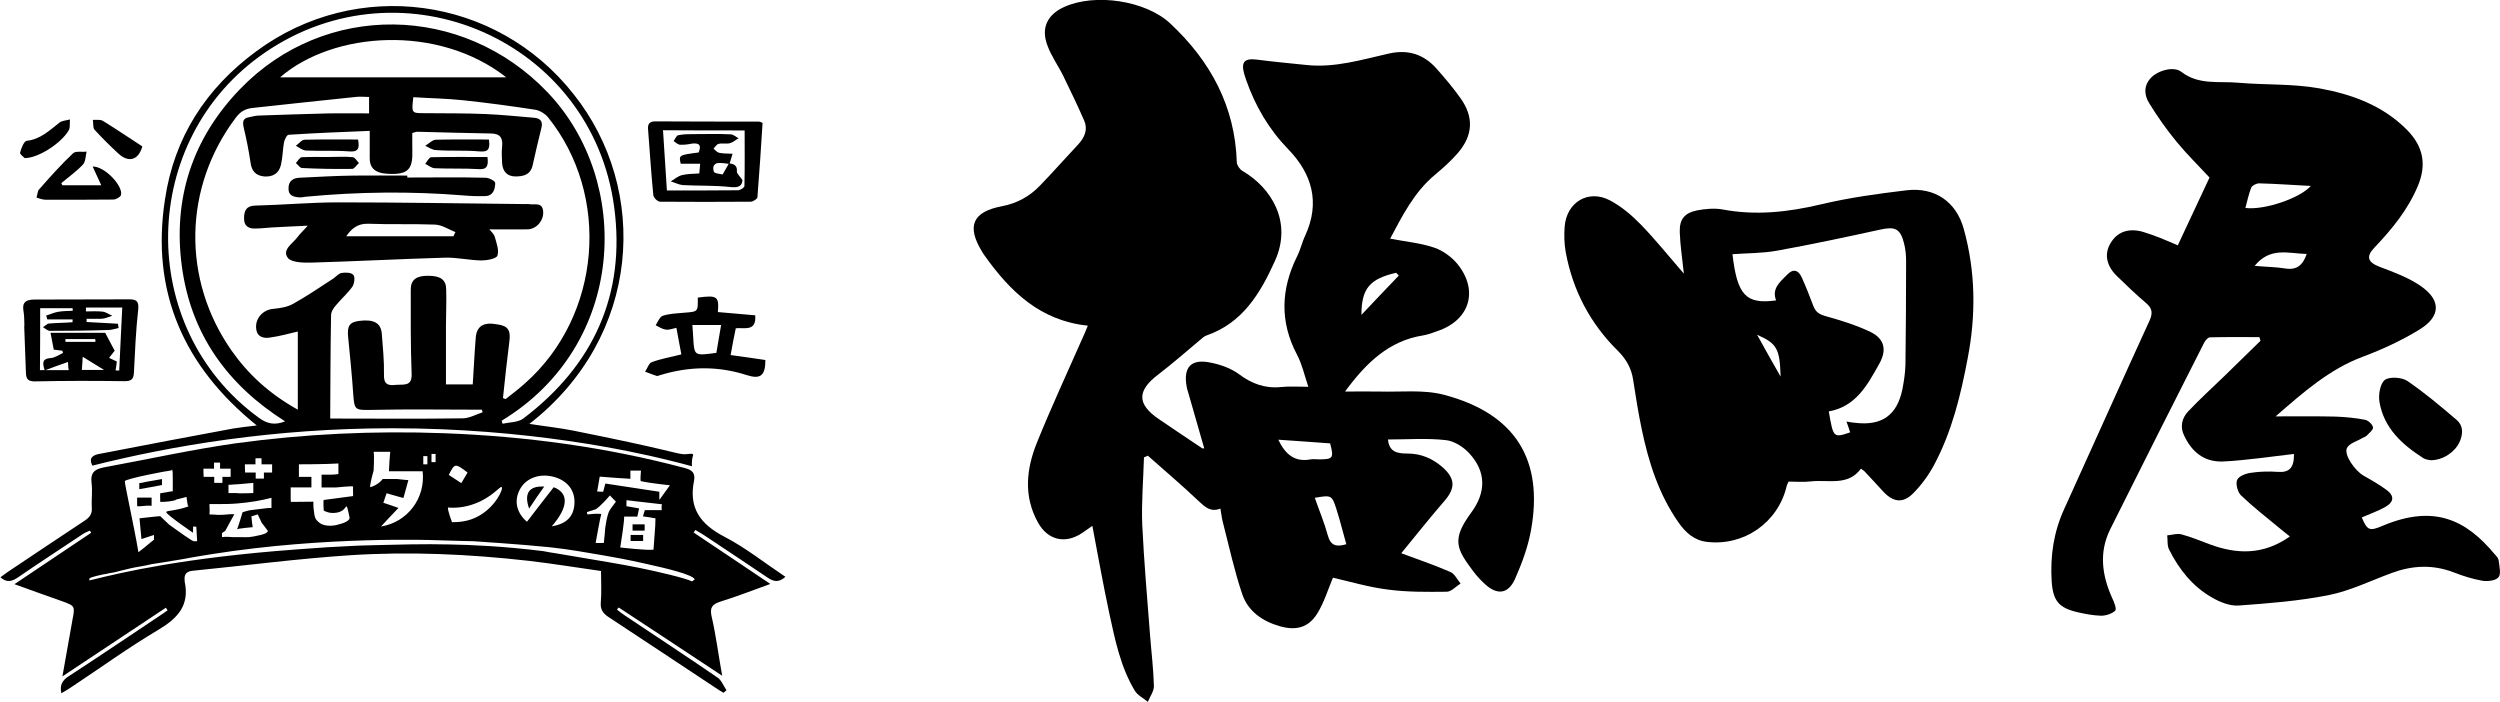 <?xml version="1.0" encoding="utf-8"?>
<!-- Generator: Adobe Illustrator 25.4.1, SVG Export Plug-In . SVG Version: 6.00 Build 0)  -->
<svg version="1.1" id="レイヤー_1" xmlns="http://www.w3.org/2000/svg" xmlns:xlink="http://www.w3.org/1999/xlink" x="0px"
	 y="0px" viewBox="0 0 1157.6 325" style="enable-background:new 0 0 1157.6 325;" xml:space="preserve">
<path d="M882.9,88.1c-13.3,1.6-26.6,3.4-39.6,6.5c-15.2,3.6-30.2,5.3-45.6,2.4c-3.8-0.7-8-0.3-11.8,0.4c-5.9,1.2-8.3,4.1-8.1,10.1
	c0.2,6.2,1.2,12.4,1.9,19.2c-6.8-7.8-13-15.6-19.9-22.7c-4.2-4.3-9-8.4-14.3-11.2c-10-5.3-20.1,0.8-21,12.1c-0.3,3.9-0.2,8,0.5,11.9
	c3.3,17.8,11.4,33.1,24.2,45.7c3.8,3.8,6.2,8,7,13.3c1.2,7.7,2.4,15.4,4,23c3.2,15.3,7.9,30.1,17,43.1c3.2,4.6,7.2,8.3,13.1,9
	c17.2,2.1,33-8.9,37-25.8c0.1-0.6,0.5-1.2,0.9-2.1c3.5,0,7,0.3,10.4-0.1c8-0.9,17.1,2.3,23.1-5.9c0.8,0.6,1.2,0.9,1.6,1.2
	c2.9,3.1,5.9,6.3,8.8,9.5c4.5,4.8,9,5.5,13.7,0.8c3.8-3.8,7.1-8.3,9.7-13.1c8.3-15.5,12.4-32.4,15.6-49.4c3.9-20.1,3.7-40.2-1.8-60
	C905.8,93.3,895.8,86.6,882.9,88.1z M813.6,155c9.3,4.1,10.5,6.5,10.9,19.4C820.7,167.8,817.5,162,813.6,155z M882.3,168.9
	c-0.1,3.8-0.7,7.6-1.4,11.3c-2.5,12.1-9.5,17-21.7,15.6c-1.3-0.1-2.5-0.3-4.2-0.6c0.7,1.9,1.2,3.5,1.7,5c-7.7,2.6-7.8,2.6-9.9-9.7
	c12.5-2.2,17.9-12.2,23.4-22.1c3.5-6.2,2.5-11.4-3.9-14.6c-6.6-3.2-13.8-5.4-20.9-7.4c-2.9-0.8-4.6-1.8-5.7-4.6
	c-1.7-4.5-3.4-8.9-5.4-13.3c-1.6-3.6-4.1-4.2-6.9-1.2c-3.2,3.3-7.1,6.3-5,11.8c-14,1.9-18-2.4-20.2-21.4c6.9-0.5,13.8-0.4,20.5-1.6
	c16.1-2.9,32-6.3,48-9.8c6.8-1.5,9.2-0.4,10.9,6.2c0.7,2.7,1,5.5,1,8.3C882.6,136.9,882.5,152.9,882.3,168.9z"/>
<path d="M1157,259.6c-0.1-1-1-2.1-1.8-2.9c-13.5-16.3-28.4-23.1-51.8-13.3c-6.1,2.6-7.2,2.4-9.8-3.8c3.6-1.6,7.4-2.9,10.8-4.8
	c4.2-2.4,4.4-5.2,0.6-8c-3.3-2.4-6.9-4.5-10.5-6.5c-3.9-2.2-9.2-9.5-7.8-12.8c1-2.2,4.8-3.2,7.4-4.8c0.6-0.3,1.3-0.5,1.7-0.9
	c1.1-1.2,3.2-2.8,3-3.9c-0.2-1.4-2.2-3.2-3.6-3.5c-4.5-0.9-9.1-1.3-13.7-1.5c-8.8-0.2-17.6-0.1-27.8-0.1
	c13.1-11.4,24.9-21.8,40.3-27.6c9.1-3.4,18-7.5,26.3-12.6c10-6.1,10.1-13.7,0.4-20.3c-5.6-3.8-12.3-6.3-18.7-8.7
	c-5.6-2.1-6.6-4.7-2.6-8.9c8.1-8.5,15.6-17.6,20.2-28.7c4.1-9.8,2.5-18.2-5.1-25.9c-11.3-11.4-25.7-16.5-40.6-19.2
	c-12.3-2.2-25.1-1.5-37.6-2.6c-8.8-0.8-18.2,1.2-26.2-5c-3.6-2.8-10.9-0.7-14.2,2.8c-3.5,3.8-3,8.2-0.6,11.9
	c3.8,6.2,8,12.1,12.6,17.7s9.8,10.7,15.2,16.5c-4.5,9.7-9.5,20.3-14.7,31.4c-3.1-1.3-5.7-2.5-8.3-3.5s-5.3-2-8-2.8
	c-6.7-1.8-11.8,0.1-14.9,5.4c-2.9,4.9-1.9,10.4,3.1,15.2c4.4,4.3,8.8,8.5,13.5,12.5c2.8,2.4,3.1,4.6,1.5,8.1
	c-13.3,29-26.3,58.2-39.5,87.2c-4.9,10.7-6.5,21.8-5.8,33.4c0.6,9.1,3.3,12.4,12.1,14.4c3.5,0.8,7.2,1.5,10.8,1.6
	c2.2,0,5-0.9,6.5-2.3c0.8-0.7-0.4-3.9-1.3-5.7c-4.8-10.6-6.3-21.3-1-32c14.4-28.9,28.9-57.6,43.5-86.4c0.5-1,1.7-2.4,2.6-2.5
	c7.7-0.2,15.3-0.1,23-0.1l0.5,1.7c-5.6,5.5-11.3,11-16.9,16.5c-5.6,5.4-11.3,10.6-16.6,16.2c-2.8,3-3.9,7-1.9,11.1
	c3.5,7.5,9.1,12.3,17.7,12.1c5.9-0.2,11.8-1,17.7-1.6c5.1-0.6,10.2-1.3,15.5-1.9c0.1,6.2-2,8.7-7.4,8.3c-4.1-0.3-8.3-0.2-12.4,0.4
	c-2.4,0.3-5.7,1.5-6.5,3.3s0.2,5.6,1.7,7.1c5.5,5.3,11.7,10.1,17.6,15c1.6,1.4,3.3,2.6,5.1,4.1c-12.3,8.7-24.6,8.3-37.2,3.6
	c-4.3-1.6-8.6-3.4-13.1-4.6c-2-0.5-4.3,0.3-6.5,0.5c0.3,2.2-0.1,4.7,0.9,6.6c4.6,9.2,10.9,17.1,19.9,22.2c3.6,2.1,8.1,3.9,12,3.7
	c14-1,28.1-2.1,41.8-4.8c10.1-2,19.6-6.7,29.4-10.3c9.5-3.5,18.9-4,28.6-0.3c4.3,1.7,8.8,3.1,13.3,3.9c2.5,0.4,6.2,0,7.5-1.6
	C1158.2,265.8,1157.3,262.3,1157,259.6z M1039.7,96.3c0.9-3.2,1.5-6.4,2.7-9.4c0.4-1,2.4-2,3.7-2c7.9,0.2,15.8,0.8,23.9,1.2
	C1065.1,91.7,1048.6,97.4,1039.7,96.3z M1044,123.1c7.2-8.9,15.7-5.7,24.1-5.5c-1.8,5.2-4.6,7.6-10,6.7
	C1053.7,123.6,1049.3,123.6,1044,123.1z"/>
<path d="M1104.3,175.9c-2.2,1.7-3.1,6.9-2.5,10.3c2.1,12.1,10.5,19.7,20.4,26c1.2,0.7,2.8,0.8,3.3,0.9c5.7,0,11.2-3.7,13.4-8.5
	c1.6-3.6,1.8-7.4-1.3-10.1c-7.4-6.3-14.8-12.6-22.9-18.1C1112.2,174.7,1106.5,174.3,1104.3,175.9z"/>
<path d="M668.6,182.8c-9.5-2.5-20-1.2-30.1-1.5c-5-0.1-10,0-15.7,0c9.8-13.3,20.3-23.5,36.2-26c2.3-0.4,4.5-1.2,6.6-2
	c14.9-5,19.2-18.7,9.3-31c-2.7-3.3-6.7-6.2-10.7-7.6c-6.4-2.2-13.4-2.8-20.5-4.2c5.6-10.5,11.1-21.6,20.9-29.7
	c3.7-3.1,7.3-6.3,10.4-9.9c7.1-8.2,7.5-16.7,1.3-25.4c-3.4-4.8-7.3-9.4-11.2-13.8c-5.9-6.6-13.1-8.9-22-6.9
	c-12.5,2.8-25,6.7-38.1,5.3c-7.7-0.8-15.4-1.5-23.1-2.5c-5.7-0.7-7.3,1.1-5.8,6.6c0.3,1,0.6,1.9,0.9,2.8c4.2,12,10.4,22.7,19.4,32
	c11.1,11.4,15,24.7,8,40c-1.5,3.1-2.2,6.6-3.8,9.7c-7.5,15.2-8.1,30.3,0,45.6c2.3,4.4,3.4,9.4,5.2,14.8c-4.9,0-8.7-0.3-12.5,0.1
	c-7.5,0.8-13.7-1.5-19.7-6c-3.7-2.7-8.5-4.4-13.1-5.3c-9.1-1.9-12.7,2.2-11,11.3c0.1,0.6,0.3,1.3,0.5,1.9c2.5,8.8,5.1,17.7,7.6,26.5
	c-0.3,0-0.7,0.1-0.9,0c-6.7-4.5-13.5-9-20.2-13.6c-10.1-6.9-10-13.1-0.3-20.5c6.7-5.1,13-10.7,19.5-16.1c0.9-0.7,1.7-1.6,2.8-2
	c16.9-5.8,25.1-19.6,31.9-34.7c8.1-18-1.8-33.8-15-41.5c-1.3-0.7-2.6-2.6-2.7-3.9c-0.8-26.1-12.2-47-30.8-64.4
	c-11.4-10.7-35-14.2-49.3-7.6c-7.6,3.5-10.6,9.6-7.7,17.5c1.8,5.1,5.1,9.6,7.5,14.5c3.3,6.8,6.6,13.6,9.6,20.5
	c1.8,4.1,0.3,7.7-2.6,10.9c-6,6.4-11.8,13-17.9,19.3c-4.8,5-10.7,8.2-17.6,9.5c-13.6,2.6-16.4,9.2-9.2,21c0.3,0.6,0.7,1.1,1.1,1.7
	c11.8,16.6,25.7,30.3,47.9,32.6c-1,2.5-1.8,4.4-2.7,6.3c-7,15.9-14.3,31.6-20.8,47.7c-5,12.3-6.4,25,0.5,37.3
	c4.5,8,12.5,9.9,20.2,4.8c1.6-1,3.1-2.2,4.9-3.4c2.6,13.8,5,27.1,7.8,40.3c2.7,12.4,5.2,25,11.9,36.1c1.3,2.1,4,3.4,6,5.1
	c1-2.5,2.9-5,2.8-7.4c-0.2-7.9-1.2-15.8-1.8-23.7c-1.3-17-2.8-34-3.6-51c-0.4-10.3,0.5-20.7,0.8-31.1c0.6-0.3,1.2-0.5,1.8-0.8
	c7.9,7,15.9,13.8,23.5,21c2.9,2.7,5.5,5.3,10.1,3.5c0.4,2.3,0.6,4.3,1.1,6.2c2.9,11.2,5.3,22.5,9,33.4c2.7,8,9.4,12.6,17.5,14.9
	c7.6,2.1,13.2,0.6,17.3-6c3.2-5.2,5-11.3,7.2-16.5c7.9,1.8,16.6,4.4,25.5,5.5c9,1.2,18.1,1.1,27.2,1c2.1,0,4.3-2.5,6.4-3.8
	c-1.5-1.8-2.7-4.4-4.6-5.3c-7.4-3.2-15.1-5.9-22.8-8.7c-0.3,0.4,0-0.2,0.4-0.6c6.5-7.9,12.8-15.9,19.5-23.6c5.2-6,5.1-10.4-0.9-15.7
	c-4.7-4.1-10-6.3-16.3-6.3c-4.2,0-8.4-0.5-8.9-6.5c9,0,18-0.7,26.8,0.3c3.9,0.4,8.4,3.3,11.1,6.4c7.4,8.2,7.7,17.6,0.6,27.2
	c-9.3,12.6-6.7,16.9,1.1,27.3c1.5,2,3.2,3.8,5,5.5c5.8,5.5,11,5,14.2-2.1c3.2-7.2,6-14.8,7.4-22.5
	C714.8,213.2,702,191.6,668.6,182.8z M646.5,126.3c0.4,0.4,0.8,0.9,1.2,1.3c-5.8,6.1-11.6,12.1-17.3,18.2
	C630.4,133.4,634.4,129.1,646.5,126.3z M591.9,203.6c8.4,0.6,16.3,1.1,24,1.7c1.8,6.8,1.4,7.4-5.1,7.4c-1.3,0-2.7-0.2-3.9,0
	C599.6,214.1,595.2,210.5,591.9,203.6z M614.8,247.8c-1.6-5.9-4-11.5-6-17.3c7.7-1.3,7.9-1.3,10,5.2c1.7,5.3,3,10.7,4.6,16.3
	C618.6,253.4,616.1,252.6,614.8,247.8z"/>
<g>
	<path d="M118.9,197c-4.2,0.5-7.6,0.9-10.8,1.4c-20.6,3.8-41.1,7.7-61.7,11.7c-3.1,0.5-5.6,1.7-3.6,5.5
		c36.5-9.2,83.9-17.3,138.9-17.3c62.9,0,110.6,10.6,126.7,14.5c5,1.2,9.1,2.3,12,3.1c-0.1-2.2,0.1-3.7,0.4-4.6c0.1-0.3,0.3-0.6,0-1
		c-0.4-0.4-1.3-0.1-3.2,0c0,0,0,0.1-1.3,0c-3.6-0.3-7.8-2.3-50.8-10.9c-6.5-1.3-13.2-2-20.4-3.1C297,156,300.9,87.9,265.6,43.6
		C229.7-2,164.9-10.5,118.6,23.8C95.2,41,80.6,63.9,76.4,92.3C69.8,134.9,84.9,169.6,118.9,197z M220.3,156.2
		c-0.6,7.2-0.9,14.2-1.4,21.8c-4.4,0-8.4,0-12.4,0c0-9.3,0-18.6,0-27.7c0-5.4,0.3-10.8,0.1-16.3c0-4.4-2.6-6.3-8.2-6.3
		c-5.5-0.1-8.2,1.8-8.2,6.3c0,13.1-0.1,26.1,0.4,39c0.3,6.1-3.7,4.9-7.2,5.2c-4,0.5-5.8-0.4-5.6-5c0.1-6.1-0.5-12.4-1-18.6
		c-0.4-5.1-3.7-6.9-10.6-6c-4.4,0.6-5.5,2.4-5,7.4c0.9,9,1.8,18.1,2.4,27c0.5,6.9,1,6.9,8.2,6.8c17.2-0.4,34.3-0.1,51.3-0.1
		c0.1,0.4,0.3,0.8,0.4,1.2c-3.1,1-6,2.7-9.1,2.8c-20.7,0.3-41.6,0.1-61.5,0.1c0.1-15.9,0.1-31.9,0.4-47.8c0-1.7,1.2-3.5,2.3-4.7
		c2.4-2.9,5.4-5.5,7.6-8.6c0.9-1.4,1.3-4.5,0.4-5.4c-1-1.2-3.7-1.2-5.5-0.9c-1.4,0.3-2.6,1.8-3.8,2.6c-6.1,4-12.2,8.1-18.6,11.7
		c-2.7,1.5-6,2-9.1,2.3c-5,0.4-8.8,4.7-7.9,9.7c0.6,3.6,3.7,4,6.3,3.6c4.5-0.6,9-1.9,12.9-2.8c0,11.5,0,23.3,0,36.2
		c-13.2-7.4-22.9-16.3-30.7-27.4c-23-32.9-22.3-75.5,1.9-107.7c2-2.7,4.2-4.2,7.7-4.6c16-1.7,31.9-3.5,47.8-5.1c2-0.3,4.1,0,6.3,0
		c0,2.6,0,4.6,0,7.6c-6.3,0-12.4-0.1-18.6,0c-10.8,0.3-21.6,0.6-32.4,1c-1.5,0-3.1,0.5-4.7,0.8c-2.7,0.5-2.9,2-2.4,4.6
		c1.3,5.4,2.4,10.9,3.2,16.3c0.5,4,2.4,6.1,6.3,6.5c4,0.3,6.9-1.4,7.8-5.4c0.8-3.5,0.8-6.9,1.4-10.4c0.3-1.3,1.3-3.5,2.2-3.5
		c12.3-0.8,24.6-1.3,37.5-1.8c0,5,0,8.8,0,12.8c0,4.1,2.2,6.1,5.9,6.8c2,0.3,4.1,0.4,6.1,0.3c5.2-0.3,7.4-2.4,7.7-7.7
		c0.1-1.9,0-3.8,0-5.8c0-1.7,0-3.5,0-5.4c1-0.3,1.8-0.6,2.4-0.6c11.3,0.3,22.5,0.6,33.8,0.8c4.5,0,5.8,2,5.4,6.1
		c-0.3,2.6-0.1,5.1,0,7.7c0.3,3.7,2.2,6,6,6.1c3.7,0,7-0.6,8.1-5c1.3-5.9,2.7-11.8,4.1-17.5c0.8-3.1-0.6-4.5-3.6-4.7
		c-7.4-0.6-14.9-1.4-22.3-1.7c-9.3-0.4-18.8-0.3-28.2-0.4c-6.1,0-6.1,0-5.2-7.4c7.6,0.5,15.4,0.6,22.9,1.4
		c11.3,1.2,22.4,2.7,33.5,4.4c2,0.3,4.4,1.7,5.8,3.3c29.4,36.4,24.8,92.1-10.4,123.3c-2.9,2.6-6,5-9.1,7.4c-0.4-0.1-0.8-0.4-1.2-0.5
		c0.9-8.6,1.8-17.2,2.9-25.7c0.8-5.6-0.4-7.7-5.5-8.4C224,149,220.8,150.9,220.3,156.2z M129.7,35.8c24.6-21.3,73.2-24.7,104.7,0
		C199.5,35.8,164.5,35.8,129.7,35.8z M122.6,24.4c64-43.9,151.6-5.5,161.8,71.6c5.4,40.3-9.6,73.2-42.1,97.8
		c-2.4,1.8-6.4,1.7-9.6,2.4c-0.1-0.5-0.3-0.9-0.4-1.4c57.9-35.1,60.7-110.9,21.1-152.2c-39.3-41-103.1-41.9-142.2-1.4
		c-22.1,22.9-31.2,50.6-27,82.1c4.2,31.4,21,54.8,47.8,71.8c-4.7,1.9-8.3,1.2-12.2-1.7C62.7,151.8,64.1,64.5,122.6,24.4z"/>
	<path d="M226.6,106.2c6,0,11.9,0.1,17.7,0c4.1-0.1,7.6-4.1,7.2-8.4c-0.4-4.4-4.1-2.8-6.7-3.3c-0.5-0.1-0.9,0-1.4,0
		c-28.9-0.3-57.9-0.8-86.8-0.8c-12.8,0-25.7,1.2-38.5,1.5c-4,0.1-5.1,2.3-5.1,5.9c0,4,2.6,4.9,5.6,4.7c2.6,0,5.1-0.4,7.6-0.5
		c5.1-0.3,10.2-0.5,16.3-0.8c-2,2.3-3.5,3.6-4.6,5.1c-2.2,3.1-7.4,5.9-4.7,9.7c1.5,2.2,7,2.4,10.8,2.3c20.7-0.6,41.6-1.7,62.3-2.3
		c5.5-0.1,11,1.2,16.6,1.3c2.6,0,6.9-0.8,7.4-2.2c0.9-2.4-0.4-5.9-1.2-8.7C228.8,108.4,227.4,107.2,226.6,106.2z M210,109.4
		c-16.4,0-32.9,0-49.7,0c2.6-3.7,5.4-5.9,10.1-5.8c10.4,0.4,20.6,0,31,0.4c3.2,0.1,6.3,2.2,9.5,3.5
		C210.5,108.1,210.2,108.8,210,109.4z"/>
	<path d="M138.7,91.4c0.9,0,1.9-0.1,2.8-0.3c24.3-2.3,48.8-2.6,73.2-0.6c3.3,0.3,6.7,0.4,10,0.3c3.7-0.1,4.6-3.3,4.6-6.1
		c0-0.9-2.9-2.4-4.5-2.4c-12-0.3-24.1-0.1-36.2-0.1c0-0.3,0-0.5,0-0.9c-8.2,0-16.5-0.1-24.7,0c-8.4,0.1-16.8,0.6-25.2,1
		c-2.9,0.1-5.2,1.5-5.1,5C133.5,90.5,135.8,91.2,138.7,91.4z"/>
	<path d="M163.1,78.2c1,0,2-1.8,3.1-2.7c-0.9-0.9-1.8-2.6-2.8-2.7c-3.7-0.4-7.6-0.1-11.4-0.1l0,0c-4.1,0-8.2-0.1-12.3,0.1
		c-0.9,0.1-1.8,1.7-2.7,2.7c1,0.8,1.9,2.3,2.9,2.3C147.7,78.2,155.4,78.3,163.1,78.2z"/>
	<path d="M161.6,70.1c4.2,0.4,5-1.3,4.2-5.5c-8.2,0-16.5-0.1-24.7,0.1c-1.4,0-2.7,1.8-4.1,2.8c1.5,0.8,2.9,2,4.6,2.2
		C148.3,70,154.9,69.6,161.6,70.1z"/>
	<path d="M75,224.6v-0.9c0-0.6,0-1.3,0-1.9c-2.4,0.4-4.9,0.9-7.3,1.3c-1.2,0.3-2.7,0.6-3.2,0.6v2.8C68,225.9,71.4,225.3,75,224.6z"
		/>
	<path d="M16.9,91.5c1.4,0.4,2.8,1,4.4,1c10.4,0,20.9,0,31.2-0.1c1.2,0,3.2-1.2,3.5-2c1.2-4.1-7.4-13.4-13.1-13.3
		c1.4,3.1,2.7,5.8,4,8.7h-18c-0.1-0.4-0.4-0.6-0.5-1c3.3-2.8,7-5.4,10-8.6c1.3-1.4,1.2-4,1.7-6c-2.2,0.3-5-0.4-6.3,0.8
		c-5.5,5.2-10.6,10.9-15.6,16.6C17.4,88.2,17.4,90,16.9,91.5z"/>
	<rect x="292" y="247.7" width="5.8" height="2.8"/>
	<rect x="292.9" y="242.8" width="5.6" height="2.9"/>
	<path d="M11.4,73.2c6.1,0.1,16.8-6.7,20.4-12.8c0.8-1.4,0.4-3.3,0.6-5.1c-1.7,0.5-3.6,0.5-4.9,1.5c-4.6,3.6-8.8,7.7-15.1,8.4
		c-1.3,0.1-2.6,3.5-3.1,5.5C9.1,71.4,11,72.7,11.4,73.2z"/>
	<path d="M12,172.5c0.1,3.1,1,4.1,4.2,4.1c13.8-0.3,27.5-0.3,41.4-0.1c3.1,0,4.2-0.8,4.4-3.8c0.5-9.9,0.9-19.7,2-29.4
		c0.4-4-1-4.7-4.2-4.7c-14.6,0-29.2,0.1-43.8,0.1c-4,0-5.9,1.3-5.1,5.5c0.4,2.2,0.3,4.5,0.4,6.7c0,0,0,0-0.1,0
		C11.4,157.9,11.8,165.2,12,172.5z M37.9,171.3c0.1-1.9,0.3-3.6,0.4-6.1c3.3,2,6.1,3.8,9.9,6.1C44.2,171.3,41.1,171.3,37.9,171.3z
		 M30.3,158.3c0-0.4,0-0.8,0-1.3c4.6,0,9.2,0,13.8,0c0,0.4,0.1,0.8,0.1,1.3C39.7,158.3,35,158.3,30.3,158.3z M18.6,142.7
		c4.7,0,9.9,0,15,0c0,0.4,0.1,0.8,0.1,1.2c-2.3,0.1-4.6,0.1-6.9,0.5c-1.8,0.3-3.6,1.2-5.4,1.7c0.1,0.6,0.4,1.2,0.5,1.8
		c3.8,0,7.8,0,11.7,0c0,0.4,0,0.9,0,1.3c-3.6,0.3-7.3,0.3-10.9,0.6c-1,0.1-1.9,1.2-2.8,1.7c1,0.6,2.2,1.7,3.2,1.7
		c9.1,0,18.1-0.1,27.1-0.4c1.5,0,3.1-0.6,4.7-0.9c-0.1-0.6-0.1-1.3-0.3-2c-4.9-0.3-9.7-0.5-14.5-0.8c0-0.5,0-1,0-1.5
		c2.3,0,4.7,0.1,7,0c1.7-0.1,3.3-0.9,4.9-1.4c-1.5-0.6-2.9-1.7-4.5-1.9c-2.6-0.3-5.1-0.1-7.7-0.1c0-0.6,0-1.2,0-1.8
		c5.4,0,10.6,0,16.8,0c-0.5,10-0.9,19.6-1.4,29.2c-0.5,0-1-0.1-1.7-0.1c0.3-1.3,0.4-2.6,0.6-4.1c-1.2-0.5-2.4-1.2-3.6-1.7
		c1.2-1.5,2.2-2.8,2.6-3.3c-1.5-2.9-2.7-5.1-4.4-8.3c-7.4,0-16,0-25.3,0c0.5,2.8,1,5.1,1.5,7.8c1.4,0.1,2.7,0.4,4,0.5
		c0.1,0.4,0.1,0.6,0.3,1c-1.9,0.9-3.8,2.3-5.8,2.4c-3.5,0.3-4,1.8-2.7,5.6H21c3.5-1.3,6.9-2.6,10.5-3.8c0,1.2,0.1,2.4,0.3,3.8
		c-3.6,0-7,0-10.8,0h-0.1l0,0c-0.8,0-1.5,0-2.4,0C18.6,162,18.6,152.6,18.6,142.7z"/>
	<path d="M70.2,234.2c0-1.3,0-2.6,0-3.8c-1.3,0-2.6,0-3.8,0c-1,0-1.9,0-2.9,0c0,1.7,0,2.6,0,2.8l0,0v0.1v-0.1c0,0,0,0.3,0,0.5
		c0,0.3,0,0.4,0,0.5c0,0,0,0,0,0.1c0.1,0.3,2.6,0,2.9,0C68.4,234,70.2,234.2,70.2,234.2z"/>
	<path d="M54.8,71.1c4.4,4.1,9.2,3.5,11.1-3.3c-6.3-4.1-12.2-8.1-18.2-11.8c-1.3-0.8-3.1-0.4-4.7-0.5c0.3,1.5-0.1,3.6,0.8,4.6
		C47.2,63.8,51,67.6,54.8,71.1z"/>
	<path d="M221.6,78.3c3.8,0.3,4.7-1.4,4.1-5.6c-8.7,0-17.3-0.1-26,0.1c-1,0-1.9,1.9-2.8,3.1c1.4,0.6,2.8,1.9,4.4,2
		C208,78.2,214.8,77.9,221.6,78.3z"/>
	<path d="M306,173.6c13.3-4,26.5-4.2,39.8,0.1c6.3,2,8.6,0.3,8.6-7c-5.1-0.8-10.4-1.5-16.1-2.3c0.8-4.4,1.5-8.3,2.4-12.4
		c4-0.4,9.6,1.7,9-6c-5.8-0.5-11.5-1-17.3-1.5c0.6-7.3-0.3-7.9-9.3-6.7c0.1,6.7,0.1,6.5-6.3,7c-3.3,0.3-6.7,0.4-9.9,1.4
		c-1.4,0.5-2.3,2.8-3.3,4.4c1.5,0.8,3.1,1.8,4.6,2c1.4,0.3,3.1-0.4,5-0.8c0.8,4.2,1.5,8.3,2.3,12.3c-5,1.3-9.5,2-13.7,3.6
		c-1.4,0.5-2,2.8-3.1,4.4c1.7,0.6,3.5,1.4,5.2,1.9C304.3,174.3,305.2,173.8,306,173.6z M333.9,150.5c-0.8,4.9-1.5,9-2.2,12.9
		c-12,1.5-9.9,1.8-11.1-12.9C324.8,150.5,328.9,150.5,333.9,150.5z"/>
	<path d="M305.7,93.4c14,0.1,27.9,0.1,41.9,0c1,0,2.9-1.2,3.1-1.9c0.9-11.5,1.7-23,2.4-34.6c-0.9-0.4-1.3-0.6-1.7-0.6
		c-16,0-32,0-48.1-0.1c-2.7,0-3.5,1.4-3.2,4c0.8,10,1.4,20,2.4,30C302.5,91.4,304.4,93.4,305.7,93.4z M344.8,60.4
		c0,8.7,0.1,17.3-0.1,25.7c0,0.8-1.9,2-3.1,2c-10.8,0.1-21.5,0.1-32.8,0.1c-0.6-9.2-1.2-18.3-1.8-27.9
		C320.1,60.4,332.7,60.4,344.8,60.4z"/>
	<path d="M315.7,81.1c-1.8,0.5-3.5,1.9-5.1,2.9c1.8,0.5,3.6,1.5,5.5,1.7c7.4,0.4,14.9,0.1,22.1,0.9c3.7,0.4,5.4-0.4,5.6-3.2
		c-1.2-1.8-2.6-2.9-2.6-4c0.3-2.9-1.5-3.5-3.6-3.8c0,0,0,0,0,0.1l-0.1-0.1l0.1,0.1h-0.1c-0.9,1.5-1.8,3.1-2.9,5.1
		c-0.9-0.3-2.6-0.3-3.7-0.9c-0.6-0.4-0.8-2-0.5-2.9c0.1-0.6,1.2-1.5,1.9-1.5c1.8-0.1,3.6,0.1,5.4,0.4c0,0,0,0,0-0.1h0.1
		c0.4-1.4,0.9-2.7,1.4-4.6c-2.7-0.1-4.6-0.1-6.4-0.5c-0.9-0.3-1.7-1.3-2.4-1.9c0.8-0.8,1.4-2,2.4-2.2c1.7-0.4,3.6,0.1,5.2-0.3
		c1.4-0.4,2.6-1.5,4-2.3c-1.3-0.6-2.4-1.8-3.7-1.8c-5.8-0.3-11.4-0.1-17.2-0.1c-2.4,0-4.7,0-7,0.5c-0.9,0.1-1.4,1.7-2.2,2.7
		c0.9,0.6,1.8,1.5,2.8,1.7c1.9,0.1,3.8-0.1,5.6-0.5c3.7-0.5,4.5,0.9,3.2,4.1c-9.2,1.2-9.2,1.2-8.3,5.2c2.8,0,5.8,0,9,0
		c-0.1,1.8-0.3,3.1-0.4,4.5C320.7,80.5,318.1,80.5,315.7,81.1z"/>
	<path d="M252,225.3c-7-0.4-9.5,3.1-7,10.2C247.3,231.9,249.4,229,252,225.3z"/>
	<path d="M8.4,267.3c10-6.9,20.1-13.4,30.1-20.1c0.9-0.6,2-1,3.1-1.5c0.3,0.4,0.4,0.6,0.6,1c-11.7,7.8-23.2,15.6-35.5,23.8
		c7.8,2.8,14.9,5.4,21.8,7.8c6.3,2.3,6.3,2.2,5,9c-1.5,8.2-2.9,16.4-4.6,25.9c16.6-11,32.3-21.4,47.9-31.8c0.3,0.4,0.5,0.8,0.8,1.2
		c-1.4,1-2.8,2-4.2,2.9c-13.8,9.2-27.7,18.6-41.7,27.7c-2.9,1.9-4.1,4.1-3.3,7.8c1.7-1,3.2-1.8,4.6-2.8
		c13.3-8.8,26.4-18.3,40.2-26.5c9.1-5.4,14.7-11.4,12.3-22.5c0-0.1,0-0.3,0-0.5c-0.3-2.7,0.8-4.1,3.6-4.4c24.3-2.4,48.7-5.6,73-7.2
		c27.7-1.8,55.3-0.5,82.8,2.6c11.1,1.3,22.1,3.1,33.4,4.7c0,5.2,0.3,9.9-0.1,14.5c-0.3,3.2,0.9,5.1,3.7,6.9
		c16.5,10.8,32.9,21.8,49.3,32.6c1.3,0.9,2.6,1.7,3.8,2.4l1.4-1.2c-1.4-2-2.4-4.9-4.5-6.1c-14-9.6-28.2-18.9-42.4-28.4
		c-1.3-0.9-2.6-1.8-3.8-2.8c0.3-0.4,0.5-0.8,0.8-1c15.6,10.2,31.2,20.6,47.9,31.6c-1.8-10.1-2.9-18.9-4.9-27.5
		c-0.9-4.1,0.3-5.6,4-6.8c7.4-2.3,14.9-5.2,23.2-8.2c-12.4-8.3-23.9-16.1-35.5-23.8c0.3-0.4,0.5-0.8,0.8-1.2
		c1.5,0.9,3.1,1.8,4.6,2.8c9.6,6.4,19.3,12.8,28.9,19.3c2.8,1.9,5.2,2.3,8.2-0.4c-9.6-6.4-18.6-13.6-28.5-18.7
		c-11.1-5.8-16.4-13.4-13.8-25.9c0.6-3.5-0.9-4.9-4.4-5.8c-36.5-9.7-73.7-14.7-111.5-16.1c-32.3-1.2-64.5,0.3-96.5,4.7
		c-20.4,2.9-40.6,7.4-60.8,11.1c-4.2,0.8-6.4,2.3-5.8,7.2c0.5,3.7-0.1,7.7,0.1,11.4c0.3,2.9-1,4.6-3.3,6.1
		c-11.9,7.8-23.8,15.9-35.7,23.8c-1.2,0.8-2.2,1.7-3.3,2.4C3.2,270,5.6,269.2,8.4,267.3z M277.7,220.7l7.9,0.6l6.3,0.4v-3.8h4.9
		c0,0-0.5,5.2,0,4.9c4.5,1,13.4,1.9,13.4,1.9l-4.9,6.8v-3.8l-25-3.8l-1,3.8l-2.8-0.1L277.7,220.7z M306.4,236.2c-0.4,0-0.6,0-1,0
		c-0.6,0-1.3,0-1.9,0c-1.5,0-3.2,0-4.9,0c-0.3,1-0.6,2-0.9,2.9c1.9,0.3,3.8,0.5,5.8,0.9c0,1.2-0.1,2.3-0.1,3.5
		c-0.3,3.7-0.5,7.4-0.8,11c-2.4,0.5-15.4-1-15.4-1s2.3-14.2,1.7-14.3l0,0h-0.1h0.1l0,0c0,0,1.2,0,5.1,0c0.5,0.1,1,0,1,0s0,1,0.9-3.8
		l-5.8-1c0,0-0.1-0.3,0-2.8c0,0,6.4,0.8,16.4,1.9C306.2,234.5,306.4,236.2,306.4,236.2z M271.8,237.1c1.4-0.4,2.7-0.9,4.1-1.3
		c0,0,2.4-1.5,6.5-6.4l2.8,2.9c0,0-1.8,2.3-2.8,3.8c-1.4,2-2.2,8.8-2.2,8.8s-0.3,4.4-0.6,6.5c-1.9,0.1-3.8,0-3.8,0
		s2.2-12.3,2.6-13.3c0-0.1,0-0.1,0.1-0.1c-0.5-0.1-1.7-0.1-2.7-0.1c0,0-0.9,0-3.8,0.3C271.8,237.7,271.8,237.4,271.8,237.1z
		 M240.9,226.3c2.9-5.1,9.3-7.3,15.9-5.4c6.1,1.8,9.5,6.3,9.2,12.2c-0.3,6.1-3.7,9.5-10.5,10.6c7.8-9,7.9-15.4,0.9-18.1
		c-4.2,5.4-8.3,10.6-12.4,16C238.8,237.1,238,231.4,240.9,226.3z M216.5,218.8c-0.9,1.7-1.8,2.9-2.9,4.9c-2-1.3-4-2.6-5.8-3.8
		C210.6,214.4,210.7,214.4,216.5,218.8z M219.9,233.2c7.9-2.9,11.8-8.3,12.4-7.7c0.9,0.8-2.8,9.1-10.6,13.4
		c-4.7,2.7-9.6,2.9-12.4,2.9c0,0-2-5.2-1.9-6.8C210.7,235.3,215.2,235,219.9,233.2z M199.8,210.2h1.9v3.8h-1.9V210.2z M196,211.2
		h1.9v3.8H196V211.2z M173,217.9c0,0,0.4-7,0-8.7c2.6,0,5.1,0,7.7,0c-0.3,2.9-0.5,6-0.6,9c5.4,0,10.5,0,15.6,0
		c1.4,12.5-7,23.6-19.3,25.6c2.6-2.8,5.1-5.5,8.1-8.6c-2.7-0.9-4.7-1.7-7-2.4c0.5-1.4,0.9-2.7,1.5-4.4c2.6,0.8,5,1.4,7.8,2.2
		c0.6-2.3,2.2-8.1,2.3-8.3c-0.1,0.1-5.2-0.5-5.2-0.5h-6.7c0,0-0.6,0.9-1.9,1.9c-1.7,1.3-3.8,1.9-3.8,1.9
		C171,225.5,172.3,220.4,173,217.9z M134.6,230.4c0,0,0,0,0-3.8c0-0.3,0-0.6,0-0.9c0.9,0,1.9,0,2.8,0c2.3,0,4.5,0,6.8,0
		c0-1.7,0-3.2,0-4.9c-1,0-2.2,0-3.2,0c-0.9,0-1.7,0-2.6,0V215c0,0,12.5,0,18.3-0.4c0,2,0,3.6,0,4.9c-1.7,0.3-4,0.3-4,0.3h-3.8
		c0,0.3,0,0.5,0,1c0,3.7,0,4.9,0,4.9h6.8c0,0,7.8-0.8,7.8-0.4c-0.1,0.4,0,2.9,0,4.4c-4.5,0.6-9,1.2-13.6,1.8c-0.3,0.6,0,4.9,0,4.9
		c0.6,0.4,2.9,1.5,5.8,1c0.9-0.1,2.6-0.5,3.8-1.9c0.5-0.5,0.6-1,1-1s1.4,5.4,1.4,5.4c-0.3,1.3-2.3,2.3-6.1,3.2c0,0-4.7,1.2-7.7-0.9
		c0,0-1.3-0.9-1.9-1.9c-0.6-1-0.8-3.1-1-4.9c-0.1-0.8-0.1-1.8-0.1-3.1l-10.4,0.1C134.6,232.3,134.6,231.3,134.6,230.4z M113.4,215
		h4.9v-2.8h2.8v2.8h4.9v3.8h-3.8c0,0,0,2.3,0,2.8c-1.3,0-2.6,0-3.8,0c0-0.9,0-1.9,0-2.8c-0.6,0-2.2,0-4.9,0
		C113.4,217.6,113.4,216.3,113.4,215z M117,244.1c-0.3-1.7-0.4-3.3-0.6-5c1-0.3,1.9-0.6,2.9-0.9l0,0v-0.1c0,0,0.9,1.8,1.9,4
		c0.3,0.3,2.9,3.8,2.9,3.8s-0.8,1-1,1c-0.9,0.3-1.3,0.6-2.8,0.9c-2.3,0.5-3.6,0.8-4.9,0.9c0,0-1.5,0.1-7.7,0c0,0-3.5-0.3-4.9,0v-1.9
		l1.5-1l4.2-7.7c0,0-1.5,0-1.9,0c-3.1,0.3-4,0.3-5.2,0.3c-0.5,0-1.2,0-1.7-0.1c-0.9,0-1.9-0.1-2.7-0.1c0.1-1.3,0.1-2.6,0-4
		c0-0.3,0-0.5,0-0.8c0,0,1.3,0,3.8,0c2.9,0,6,0,9.3-0.3c5.9-0.5,11.1-1.4,15.6-2.6c0,0.3,0,0.6,0,0.9c0,1.3,0,2.6,0,3.8
		c-0.5,0-1.3,0-2.2,0.1l0,0c-2.2,0.3-7.4,0.9-7.4,0.9c-0.8,0-3.8,1-3.8,1s-2.3,7.9-2.6,7.9C110,244.7,117,244.1,117,244.1z
		 M117.3,223.6c0,1.3,0,3.8,0,3.8v0.9c0,0-6.9,0.3-7.7,0h-3.8c0,0,0-0.8,0-2.8c0-0.4,0-0.8,0-1C109.6,224.3,113.4,224,117.3,223.6z
		 M94.2,217h4.9v-2.8h2.8v2.8h4.9v3.8H103c0,0,0,2.4,0,2.8c-1.3,0-2.6,0-3.8,0c0-0.9,0-1.9,0-2.8c-0.6,0-2.2,0-4.9,0
		C94.2,219.5,94.2,218.2,94.2,217z M78.9,217.9c0.9,0,0.5-0.8,0.8-0.4c0.3,0.4,0.3,2.3,0.3,4.2s0,5.8,0,5.8s-0.6,0-0.9,0
		c0.9,0-4.9,0.9-4.9,0.9c-0.1,0.4,0,4,0,4c0.8,0,1.7,0,2.8-0.1c1.8-0.1,4-0.6,4.6-0.8c-0.3,0-1.5,0.1,2.9-0.9
		c0.9-0.3,1.5-0.4,1.9-0.5c0,0.1,0,0.1,0,0.3l0,0c0.3,1.9,0.4,3.1,0.6,3.8c0.1,0,0.1,0,0.3,0c0,0.1-0.1,0.1-0.1,0.3
		c-1.2,0.4-2.9,1-5.1,1.4c-3.6,0.8-4.9,0.6-5.1,1.2c-0.4,0.9,12.4,9.6,12.4,9.6c-0.1-0.9,0.1-2.2,0-2.9l1.5,0.1l0.4,6.7
		c0,0,0,0-0.9,0c-1,0,0,1-12-7.6l-4.2-4c-1,0-9.6,1-9.6,1l0.9,9.6l5.8-1.9v0.9c0,0,0,1,0,0.9s0.1,0.3,0.1,0.3s-1.5,1.2-2.7,2.2
		c-1.4,1.2-2.8,2.3-4.6,3.7c-1.9-11.5-6.5-32-6.3-32.9C58,221.7,77.8,217.9,78.9,217.9z M48.1,265.9c0.1,0,0.4-0.1,0.8-0.1
		c0.9-0.3,1.5-0.3,4.1-0.8c0,0,3.8-1,7.7-1.9c1.9-0.5,6.1-1,9.6-1.9c0,0,6.8-1,14.3-2.3c0,0,6.8-1.3,13.4-2.3
		c52.7-8.4,102.8-6.5,102.9-6.5c11.9,0.4,18.2,0.5,18.2,0.5l0,0c0,0,21.9,1.4,35.5,2.8c9.3,1,16.1,2.3,25,3.8
		c4.7,0.8,11.3,2,19.2,3.8c9.9,2.2,21.9,5,22.9,7.3c-0.5,0.3-0.9,0.6-1.3,0.9c-2.6-1.4-16.1-4.6-24.6-6.3
		c-7.2-1.5-17.7-3.2-38.4-6.7c-1.8-0.3-4.1-0.6-5.8-1c-18.6-2.3-33.2-2.9-43.3-3.1c-11.4-0.3-26.1,0.1-33.5,0.3
		c-6.1,0.1-9.2,0.3-10.1,0.3c-9.1,0.4-17,0.9-27.3,1.7c-52.2,3.8-81.6,10.8-94.5,14c-0.6,0.1-1.3,0.3-1.5,0.4v-1
		C42.9,266.9,47.4,266.1,48.1,265.9z"/>
	<path d="M221.9,70.1c4.2,0.4,5.1-1,4.5-5.5c-8.3,0-16.4-0.1-24.5,0.1c-1.7,0-3.3,1.8-5,2.8c1.7,0.8,3.3,2,5.1,2
		C208.7,70,215.3,69.5,221.9,70.1z"/>
</g>
</svg>
